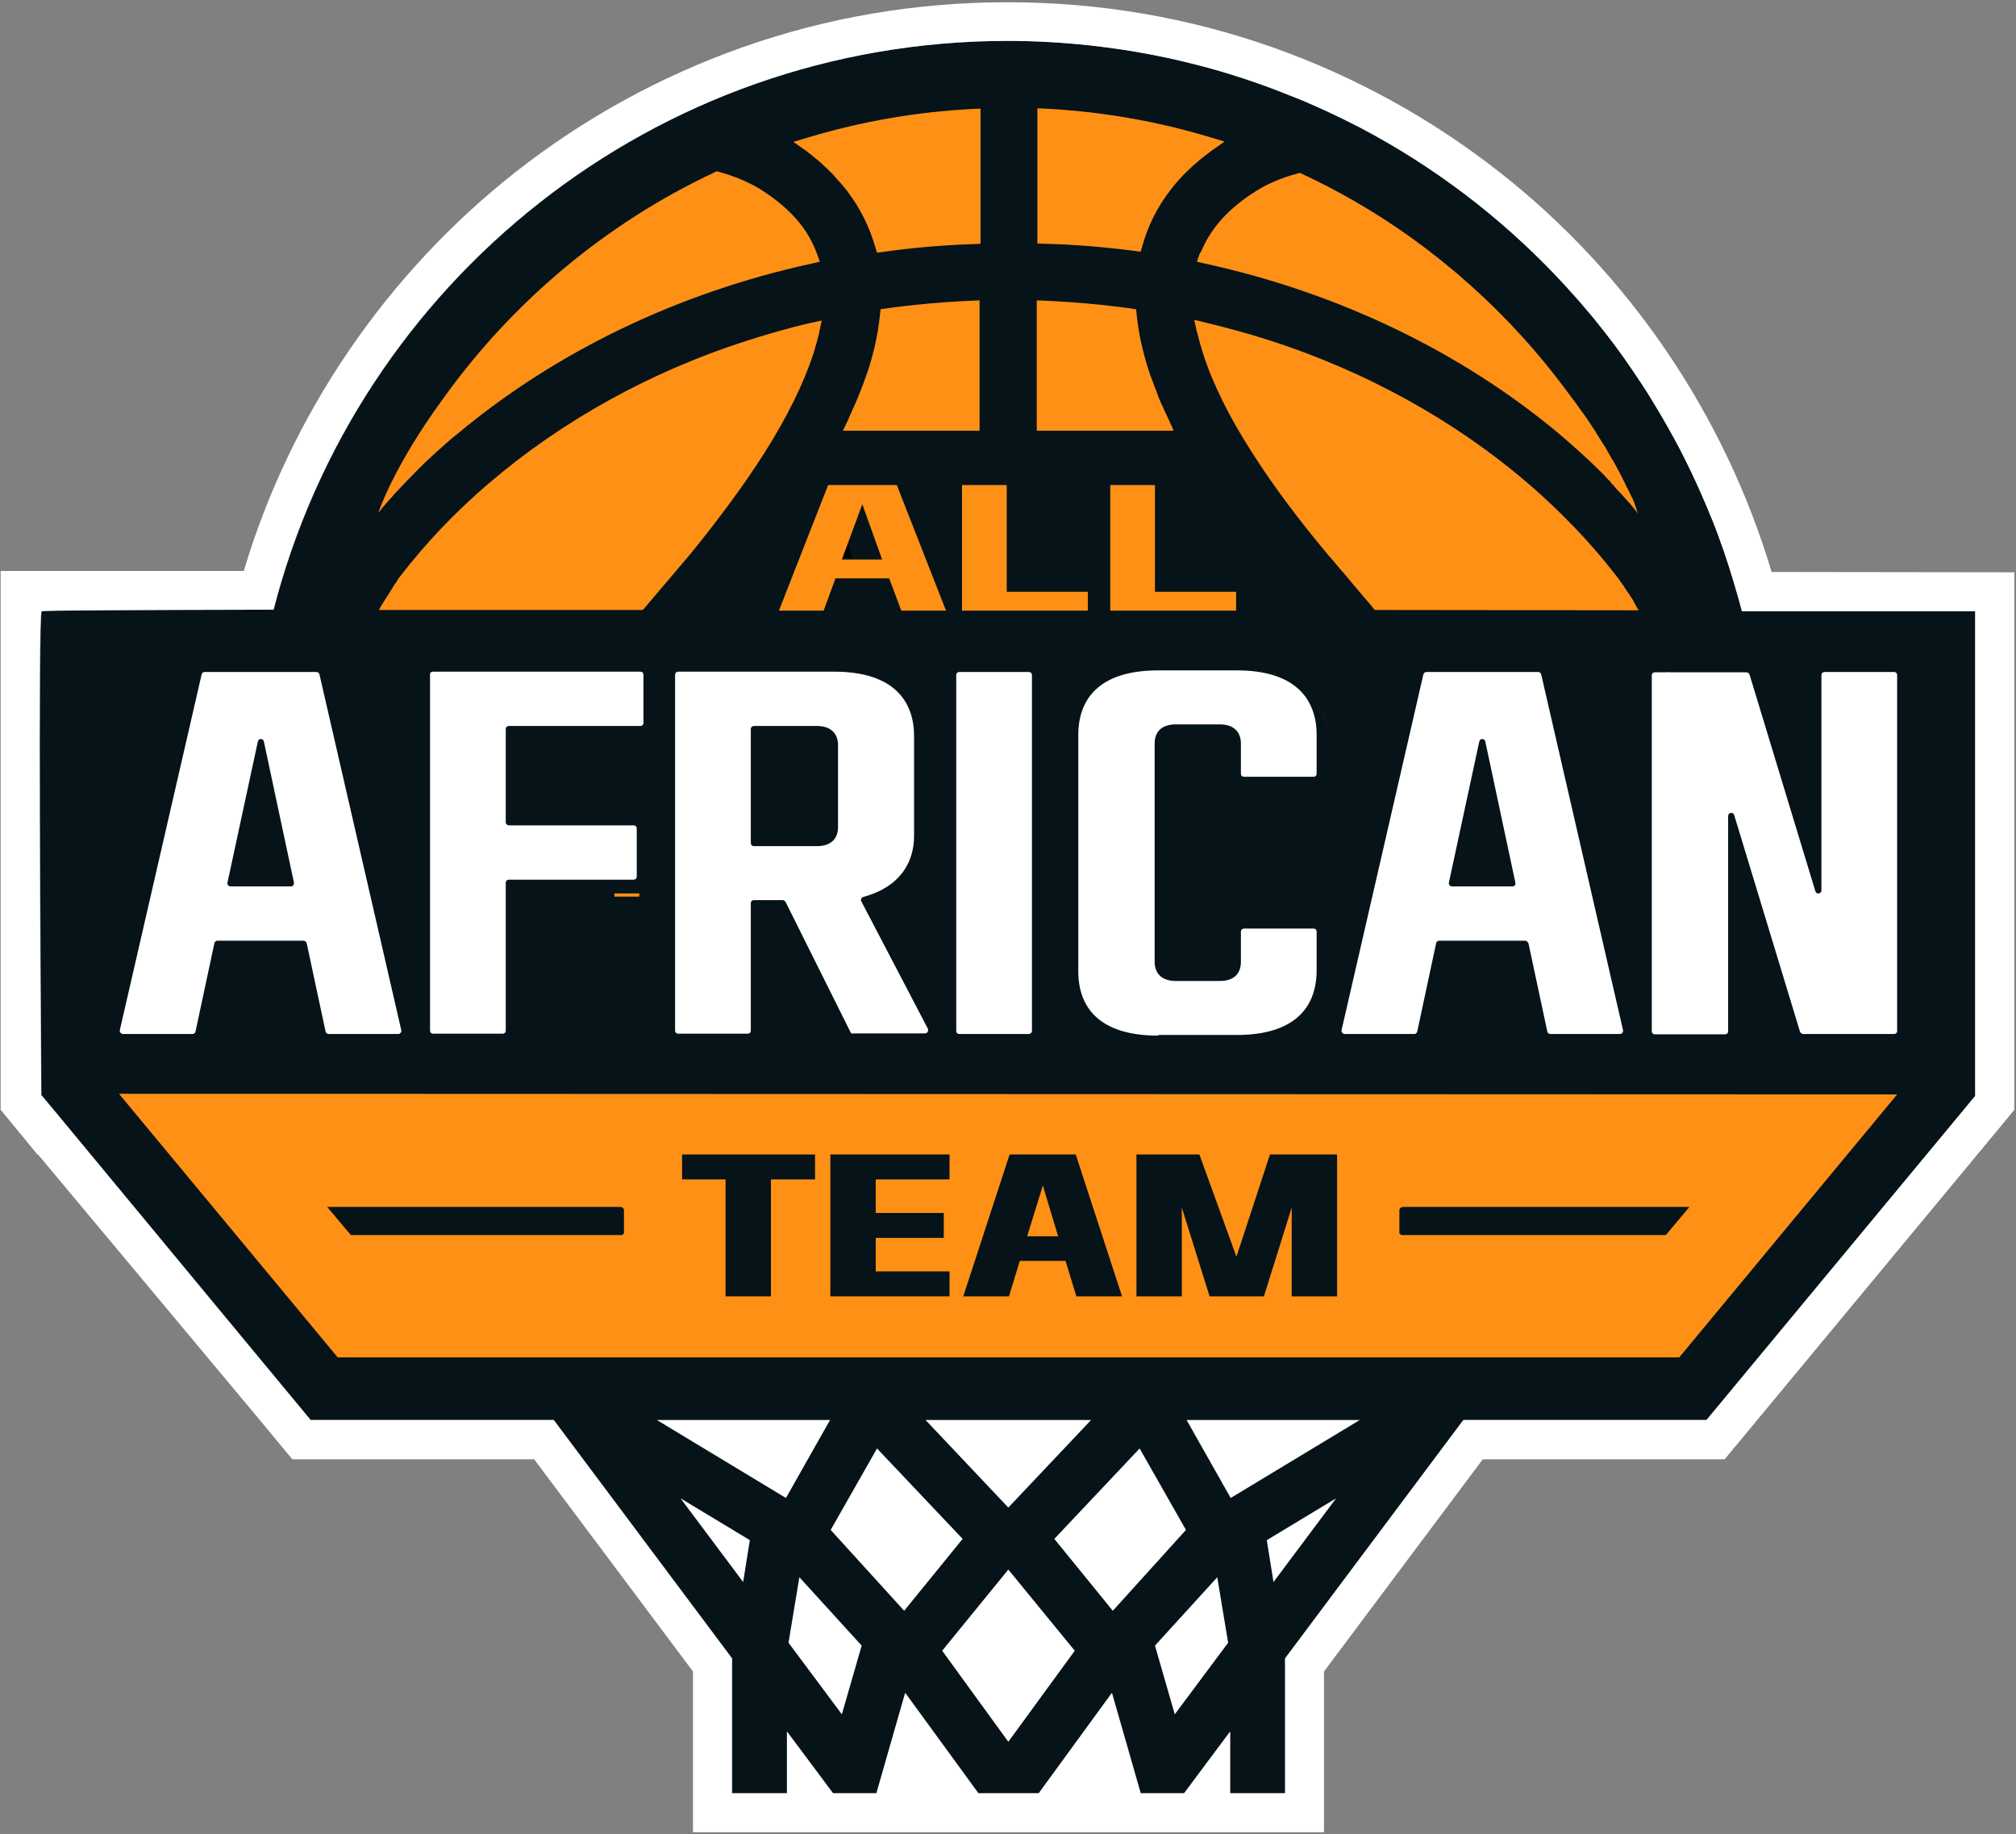 <?xml version="1.0" encoding="UTF-8"?>
<svg width="631px" height="574px" viewBox="0 0 631 574" version="1.1" xmlns="http://www.w3.org/2000/svg" xmlns:xlink="http://www.w3.org/1999/xlink">
    <rect x="0" y="0" width="631" height="574" fill="#808080" stroke="none"/>
    <title>Group</title>
    <g id="Page-1" stroke="none" stroke-width="1" fill="none" fill-rule="evenodd">
        <g id="All-African-Team-logo" transform="translate(-1203.1, -213)">
            <g id="Group" transform="translate(1203.3, 213.7)">
                <g fill-rule="nonzero">
                    <path d="M618.1,342.1 L618.1,190.6 C618.1,190.6 617.3,190.6 615.6,190.6 C615.3,190.6 615,190.6 614.6,190.6 C613.2,190.6 611.4,190.6 609.3,190.6 C608.8,190.6 608.2,190.6 607.6,190.6 C607.3,190.6 607,190.6 606.7,190.6 C606.1,190.6 605.5,190.6 604.8,190.6 C604.5,190.6 604.1,190.6 603.8,190.6 C602.8,190.6 601.7,190.6 600.6,190.6 C599.9,190.6 599.1,190.6 598.3,190.6 C596.7,190.6 595,190.6 593.3,190.6 C592.4,190.6 591.5,190.6 590.6,190.6 C586,190.6 580.9,190.6 575.3,190.6 C574.7,190.6 574.2,190.6 573.6,190.6 C569.6,190.6 565.4,190.6 561,190.6 C556,190.6 550.6,190.6 545.1,190.6 C543.5,184.2 541.6,177.9 539.4,171.7 C538.3,168.6 537.2,165.5 536,162.5 C534.8,159.5 533.5,156.5 532.2,153.5 C530.2,149 528.1,144.7 525.9,140.3 C522.9,134.6 519.7,128.9 516.3,123.5 C514.6,120.8 512.8,118.1 511,115.4 C508.3,111.4 505.4,107.5 502.5,103.7 C500.5,101.2 498.5,98.7 496.4,96.2 C495.4,95 494.3,93.8 493.3,92.6 C491.2,90.2 489,87.8 486.8,85.5 C469.1,67 448.4,51.3 425.5,39.2 C422.6,37.7 419.7,36.2 416.8,34.9 C413.9,33.6 410.9,32.2 407.9,30.9 C404.9,29.6 401.9,28.4 398.8,27.3 C395.7,26.2 392.7,25.1 389.5,24 C386.4,23 383.2,22 380.1,21.1 C375.3,19.8 370.5,18.5 365.7,17.5 C362.5,16.8 359.2,16.2 355.9,15.6 C354.3,15.3 352.6,15 350.9,14.8 C347.6,14.3 344.2,13.9 340.9,13.5 C332.5,12.6 324,12.1 315.3,12.1 C204.7,12.1 111.8,87.7 85.5,190.1 C41.4,190.2 13.1,190.3 12.9,190.6 C11.8,191.7 12.6,312.4 12.8,342.2 L12.9,342.1 L18.4,348.7 L66.6,406.9 L66.6,406.9 L66.6,406.9 L97.1,443.7 L134.7,443.7 L173.2,443.7 L229,518.3 L229,560.5 L246.2,560.5 L246.2,541.2 L260.6,560.5 L274.2,560.5 L283.2,529.1 L306.1,560.5 L325,560.5 L347.9,529.1 L356.9,560.5 L370.5,560.5 L384.9,541.2 L384.9,560.5 L402.1,560.5 L402.1,518.3 L457.9,443.7 L479.3,443.7 L534,443.7 L612.7,348.8 L618.1,342.1 L618.1,342.1 L618.1,342.1 Z" id="Path" fill="#061319"></path>
                    <polygon id="Path" fill="#FFFFFF" points="398.4 494.4 418 468.2 396.3 481.3"></polygon>
                    <polygon id="Path" fill="#FFFFFF" points="361.3 514.3 367.5 535.8 384.2 513.4 380.8 492.9"></polygon>
                    <polygon id="Path" fill="#FFFFFF" points="356.5 452.6 329.8 480.9 348.1 503.4 371 478.1"></polygon>
                    <polygon id="Path" fill="#FFFFFF" points="270.9 424.1 359.9 424.1 359.9 424.1"></polygon>
                    <polygon id="Path" fill="#FFFFFF" points="385 468.1 425.4 443.7 371.2 443.7"></polygon>
                    <polygon id="Path" fill="#FFFFFF" points="232.4 494.4 234.5 481.3 212.8 468.2"></polygon>
                    <polygon id="Path" fill="#FFFFFF" points="205.4 443.7 245.8 468.1 259.6 443.7"></polygon>
                    <polygon id="Path" fill="#FFFFFF" points="274.3 452.6 259.8 478.1 282.8 503.4 301.1 480.9"></polygon>
                    <polygon id="Path" fill="#FFFFFF" points="341.3 443.7 289.5 443.7 315.4 471.1"></polygon>
                    <polygon id="Path" fill="#FFFFFF" points="246.6 513.4 263.3 535.8 269.5 514.3 250 492.9"></polygon>
                    <polygon id="Path" fill="#FFFFFF" points="172.7 424.1 270.7 424.1 270.7 424.1"></polygon>
                    <polygon id="Path" fill="#FFFFFF" points="152.9 424.1 158.4 424.1 158.4 424.1"></polygon>
                    <path d="M360.1,424.1 L360.1,424.1 L365.6,424.1 C365.6,424.1 365.6,424.1 365.6,424.1 L360.1,424.1 Z" id="Path" fill="#FFFFFF"></path>
                    <path d="M630.3,178.4 L554.3,178.3 C539.7,129.3 509.8,85.1 469.3,53.3 C447.8,36.4 423.8,23.2 398.1,14.1 C371.5,4.7 343.6,0 315.1,0 C286.7,0 258.8,4.7 232.2,14.1 C206.5,23.2 182.6,36.3 161.1,53.2 C120.7,85 90.7,129 76.1,178 L2.27373675e-13,178 L2.27373675e-13,346.6 L11.6,360.7 L11.7,360.6 L81.2,443.8 L91.3,456 L167,456 L216.7,522.4 L216.7,572.7 L283.3,572.7 L299.8,572.7 L331.1,572.7 L347.6,572.7 L414.2,572.7 L414.2,522.4 L463.9,456 L539.6,456 L627.5,350 L630.3,346.6 L630.3,330 L630.3,178.4 L630.3,178.4 Z M618.1,342.2 L612.6,348.8 L533.9,443.7 L479.2,443.7 L457.8,443.7 L402,518.3 L402,560.5 L384.8,560.5 L384.8,541.2 L370.4,560.5 L356.8,560.5 L347.8,529.1 L324.9,560.5 L306,560.5 L283.1,529.1 L274.1,560.5 L260.5,560.5 L246.1,541.2 L246.1,560.5 L228.9,560.5 L228.9,518.3 L173.1,443.7 L134.6,443.7 L97,443.7 L66.5,406.9 L66.5,406.9 L66.5,406.9 L18.3,348.7 L12.8,342.1 L12.7,342.2 C12.5,312.4 11.6,191.7 12.8,190.6 C13.1,190.3 41.3,190.2 85.4,190.1 C111.7,87.7 204.6,12.1 315.2,12.1 C323.8,12.1 332.4,12.6 340.8,13.5 C344.2,13.9 347.5,14.3 350.8,14.8 C352.5,15.1 354.1,15.3 355.8,15.6 C359.1,16.2 362.4,16.8 365.6,17.5 C370.5,18.6 375.3,19.8 380,21.1 C383.2,22 386.3,23 389.4,24 C392.5,25 395.6,26.1 398.7,27.3 C401.8,28.5 404.8,29.7 407.8,30.9 C410.8,32.2 413.8,33.5 416.7,34.9 C419.6,36.3 422.5,37.7 425.4,39.2 C448.3,51.2 469,66.9 486.7,85.5 C488.9,87.8 491.1,90.2 493.2,92.6 C494.3,93.8 495.3,95 496.3,96.2 C498.4,98.6 500.4,101.1 502.4,103.7 C505.4,107.5 508.2,111.4 510.9,115.4 C512.7,118.1 514.5,120.7 516.2,123.5 C519.6,129 522.8,134.6 525.8,140.3 C528,144.6 530.1,149 532.1,153.5 C533.4,156.5 534.7,159.5 535.9,162.5 C537.1,165.5 538.2,168.6 539.3,171.7 C541.4,177.9 543.3,184.2 545,190.6 C550.6,190.6 555.9,190.6 560.9,190.6 C565.3,190.6 569.5,190.6 573.5,190.6 C574.1,190.6 574.6,190.6 575.2,190.6 C580.8,190.6 585.9,190.6 590.5,190.6 C591.4,190.6 592.3,190.6 593.2,190.6 C595,190.6 596.6,190.6 598.2,190.6 C599,190.6 599.8,190.6 600.5,190.6 C601.6,190.6 602.7,190.6 603.7,190.6 C604,190.6 604.4,190.6 604.7,190.6 C605.4,190.6 606,190.6 606.6,190.6 C606.9,190.6 607.2,190.6 607.5,190.6 C608.1,190.6 608.7,190.6 609.2,190.6 C611.4,190.6 613.2,190.6 614.5,190.6 C614.8,190.6 615.2,190.6 615.5,190.6 C617.1,190.6 618,190.6 618,190.6 L618,342.2 L618.1,342.2 L618.1,342.2 Z" id="Shape" fill="#FFFFFF"></path>
                    <polygon id="Path" fill="#FFFFFF" points="294.7 515.9 315.4 544.4 336.2 515.9 315.4 490.5"></polygon>
                    <path d="M238.9,141.3 C246.1,130 251.3,119.4 254.4,110 C255.1,107.7 255.7,105.5 256.2,103.5 L256.2,103.3 L257,99.6 L253.3,100.4 C250.2,101.1 247.1,101.9 244,102.8 C234.7,105.4 225.7,108.4 217,111.9 C187.7,123.7 161.3,141 140.5,162 C136.3,166.2 132.4,170.6 128.6,175.2 C127.2,176.9 125.8,178.7 124.4,180.5 L124.4,180.6 L124.4,180.6 C124.2,180.9 124,181.1 123.9,181.4 C123.8,181.6 123.7,181.8 123.5,181.9 C123.3,182.3 123,182.6 122.8,183 C122.8,183.1 122.7,183.1 122.7,183.2 C122.5,183.5 122.4,183.7 122.2,184 C121.2,185.6 120.2,187.2 119.1,188.9 C118.9,189.3 118.7,189.6 118.5,190 C118.5,190.1 118.4,190.1 118.4,190.2 C143.2,190.2 171.2,190.2 201,190.2 C205.9,184.4 211,178.5 216.2,172.3 C225.1,161.3 232.8,150.9 238.9,141.3 Z" id="Path" fill="#FE9015"></path>
                    <rect id="Rectangle" fill="#FE9015" x="134.5" y="209.7" width="1" height="1"></rect>
                    <path d="M365.6,424.1 L458.1,424.1 L458.1,424.1 L365.6,424.1 C365.6,424.1 365.6,424.1 365.6,424.1 Z" id="Path" fill="#FE9015"></path>
                    <path d="M346.9,214.3 C346.8,214.3 346.8,214.4 346.7,214.4 C346.6,214.5 346.5,214.6 346.4,214.6 C346.6,214.6 346.8,214.5 346.9,214.3 Z" id="Path" fill="#FE9015"></path>
                    <rect id="Rectangle" fill="#FE9015" x="192.1" y="278.9" width="7.8" height="1"></rect>
                    <path d="M350.2,212.2 C350.4,212.1 350.7,212 350.9,211.9 C350.9,211.9 350.8,211.9 350.8,211.9 C350.6,212 350.4,212.1 350.3,212.2 C350.3,212.2 350.2,212.2 350.2,212.2 Z" id="Path" fill="#FE9015"></path>
                    <path d="M346,215.1 C345.9,215.2 345.9,215.2 345.8,215.3 C345.8,215.3 345.8,215.3 345.8,215.3 C345.8,215.3 345.9,215.2 346,215.1 Z" id="Path" fill="#FE9015"></path>
                    <path d="M340,229.7 C340,229.8 340,229.8 340,229.7 C340,229.8 340,229.8 340,229.7 C340,229.8 340,229.8 340,229.7 C340,229.8 340,229.8 340,229.7 Z" id="Path" fill="#FE9015"></path>
                    <path d="M301.2,209.7 L301.2,209.7 L301.2,211.8 C301.2,211.8 301.2,211.8 301.2,211.8 L301.2,209.7 Z" id="Path" fill="#FE9015"></path>
                    <rect id="Rectangle" fill="#FE9015" x="391.4" y="295.2" width="1" height="4.6"></rect>
                    <path d="M306.5,93.3 L304,93.4 C295,93.8 286,94.6 277.3,95.8 L275.4,96.1 L275.2,98.1 C274.6,103.7 273.4,109.4 271.4,115.5 C271.2,116 271.1,116.4 270.9,116.9 C270.8,117.3 270.7,117.6 270.5,118 C270.4,118.2 270.4,118.4 270.3,118.5 C270,119.4 269.7,120.3 269.3,121.2 C268.3,123.9 267.1,126.6 265.8,129.4 C265.7,129.6 265.6,129.9 265.5,130.1 C265.5,130.1 265.5,130.1 265.5,130.1 C265.4,130.3 265.4,130.4 265.3,130.6 C264.9,131.4 264.6,132.1 264.2,132.9 C264.1,133.1 264,133.3 263.9,133.5 C263.8,133.7 263.7,133.9 263.6,134.1 L263.6,134.1 L306.4,134.1 L306.4,93.3 L306.5,93.3 Z" id="Path" fill="#FE9015"></path>
                    <path d="M365.2,209.2 C365.2,209.2 365.1,209.2 365.1,209.2 C365.1,209.2 365.2,209.2 365.2,209.2 L390.1,209.2 C390.6,209.2 391,209.2 391.4,209.2 C391.4,209.2 391.4,209.2 391.4,209.2 C391,209.2 390.5,209.2 390.1,209.2 L365.2,209.2 Z" id="Path" fill="#FE9015"></path>
                    <path d="M340.3,226 C340.3,225.8 340.4,225.6 340.4,225.4 C340.4,225.4 340.4,225.4 340.4,225.4 C340.4,225.6 340.4,225.8 340.3,226 Z" id="Path" fill="#FE9015"></path>
                    <path d="M340.5,225 C340.6,224.8 340.6,224.5 340.7,224.3 C340.7,224.3 340.7,224.4 340.7,224.4 C340.6,224.7 340.6,224.9 340.5,225 Z" id="Path" fill="#FE9015"></path>
                    <path d="M340.2,226.8 C340.2,226.7 340.2,226.6 340.2,226.6 C340.2,226.6 340.2,226.6 340.2,226.6 C340.2,226.6 340.2,226.7 340.2,226.8 Z" id="Path" fill="#FE9015"></path>
                    <path d="M340.7,224.3 C340.7,224.1 340.8,224 340.8,223.8 C340.8,223.9 340.8,223.9 340.7,224 C340.7,224.1 340.7,224.2 340.7,224.3 Z" id="Path" fill="#FE9015"></path>
                    <path d="M340,228.3 C340,228.2 340,228.2 340,228.1 C340.1,228.2 340.1,228.2 340,228.3 C340,228.3 340,228.3 340,228.3 Z" id="Path" fill="#FE9015"></path>
                    <path d="M341.7,221.2 C341.8,221.1 341.8,220.9 341.9,220.8 C341.9,220.9 341.8,221 341.8,221.1 C341.8,221.1 341.7,221.2 341.7,221.2 Z" id="Path" fill="#FE9015"></path>
                    <path d="M342.2,220.2 C342.2,220.2 342.1,220.3 342.2,220.2 C342.3,220 342.4,219.9 342.5,219.7 C342.5,219.7 342.5,219.7 342.5,219.7 C342.3,219.9 342.2,220.1 342.2,220.2 Z" id="Path" fill="#FE9015"></path>
                    <path d="M341,223 C341,223 341,223.1 341,223.1 C341.1,222.8 341.2,222.6 341.3,222.3 C341.3,222.4 341.3,222.4 341.2,222.4 C341.1,222.7 341.1,222.9 341,223 Z" id="Path" fill="#FE9015"></path>
                    <path d="M399.8,210.3 C399.9,210.3 400.1,210.4 400.2,210.4 C400.2,210.4 400.1,210.4 400.1,210.4 C400,210.3 399.9,210.3 399.8,210.3 Z" id="Path" fill="#FE9015"></path>
                    <path d="M341.4,222.1 C341.4,222.2 341.3,222.2 341.3,222.3 C341.4,222 341.5,221.7 341.6,221.4 C341.6,221.4 341.6,221.5 341.6,221.5 C341.5,221.7 341.4,221.9 341.4,222.1 Z" id="Path" fill="#FE9015"></path>
                    <path d="M415,225.6 C415,225.8 415.1,226.1 415.1,226.3 C415.1,226.3 415.1,226.2 415.1,226.2 C415,226.1 415,225.8 415,225.6 Z" id="Path" fill="#FE9015"></path>
                    <path d="M415.3,227.6 C415.2,227.6 415.2,227.6 415.3,227.6 C415.3,227.8 415.4,228.1 415.4,228.4 C415.4,228.4 415.4,228.4 415.4,228.4 C415.3,228.2 415.3,227.9 415.3,227.6 Z" id="Path" fill="#FE9015"></path>
                    <polygon id="Path" fill="#FE9015" points="472.5 424.1 475.5 424.1 475.5 424.1"></polygon>
                    <path d="M366.1,131.8 C366.1,131.7 366,131.6 366,131.5 C365.6,130.6 365.2,129.8 364.8,128.9 C364.7,128.6 364.5,128.4 364.4,128.1 C364.4,128.1 364.4,128.1 364.4,128.1 C364.1,127.4 363.8,126.6 363.4,125.9 C363.3,125.7 363.2,125.5 363.1,125.2 C362.8,124.6 362.6,124 362.3,123.3 C362.2,123 362.1,122.7 362,122.4 C361.8,121.8 361.5,121.2 361.3,120.6 C361.2,120.4 361.2,120.3 361.1,120.1 C360.8,119.3 360.5,118.4 360.2,117.6 C360.1,117.5 360.1,117.3 360,117.2 C359.9,116.9 359.8,116.6 359.7,116.3 C359.6,116 359.5,115.7 359.4,115.4 C357.4,109.3 356.2,103.6 355.6,98 L355.4,96.1 L353.5,95.8 C344.8,94.6 335.8,93.8 326.8,93.4 L324.3,93.3 L324.3,134.1 L367.1,134.1 C366.9,133.3 366.5,132.6 366.1,131.8 Z" id="Path" fill="#FE9015"></path>
                    <path d="M414.7,224.5 C414.7,224.5 414.7,224.4 414.7,224.4 C414.8,224.7 414.9,225 414.9,225.4 C414.9,225.4 414.9,225.4 414.9,225.4 C414.8,225 414.8,224.7 414.7,224.5 Z" id="Path" fill="#FE9015"></path>
                    <path d="M413.2,220.2 C413.2,220.3 413.3,220.4 413.3,220.5 C413.3,220.5 413.3,220.5 413.3,220.5 C413.2,220.3 413.2,220.2 413.2,220.2 Z" id="Path" fill="#FE9015"></path>
                    <path d="M414.5,223.6 C414.5,223.6 414.5,223.6 414.5,223.6 C414.5,223.6 414.5,223.5 414.5,223.5 C414.6,223.8 414.7,224.1 414.7,224.3 C414.7,224.3 414.7,224.3 414.7,224.2 C414.6,224 414.5,223.8 414.5,223.6 Z" id="Path" fill="#FE9015"></path>
                    <path d="M414.1,222.3 C414,222.1 413.9,221.9 413.9,221.7 C414.1,222.2 414.3,222.7 414.4,223.2 C414.4,223.2 414.4,223.1 414.4,223.1 C414.3,222.9 414.2,222.6 414.1,222.3 Z" id="Path" fill="#FE9015"></path>
                    <path d="M394,209.4 C394.3,209.4 394.5,209.4 394.8,209.5 C394.7,209.5 394.6,209.5 394.5,209.5 C394.4,209.4 394.2,209.4 394,209.4 Z" id="Path" fill="#FE9015"></path>
                    <path d="M361.6,209.4 C361.5,209.4 361.3,209.4 361.2,209.4 C361.1,209.4 361,209.4 360.9,209.4 C361.1,209.4 361.3,209.4 361.6,209.4 Z" id="Path" fill="#FE9015"></path>
                    <path d="M362.4,209.3 C362.3,209.3 362.2,209.3 362.1,209.3 C362.5,209.3 363,209.2 363.4,209.2 C363.4,209.2 363.3,209.2 363.3,209.2 C363.1,209.2 362.9,209.2 362.7,209.2 C362.6,209.3 362.5,209.3 362.4,209.3 Z" id="Path" fill="#FE9015"></path>
                    <path d="M396,209.6 C396.1,209.6 396.2,209.6 396.3,209.6 C396.3,209.6 396.3,209.6 396.2,209.6 C396.1,209.6 396,209.6 396,209.6 Z" id="Path" fill="#FE9015"></path>
                    <path d="M357.2,209.9 C357.1,209.9 357.1,209.9 357,209.9 C356.9,209.9 356.8,209.9 356.7,210 C356.9,210 357,210 357.2,209.9 Z" id="Path" fill="#FE9015"></path>
                    <path d="M392.1,209.3 C392.5,209.3 392.9,209.3 393.2,209.4 C393.2,209.4 393.2,209.4 393.1,209.4 C392.8,209.3 392.5,209.3 392.1,209.3 Z" id="Path" fill="#FE9015"></path>
                    <path d="M398.3,210 C398.6,210 398.8,210.1 399,210.2 C398.8,210.2 398.7,210.1 398.5,210.1 C398.4,210 398.4,210 398.3,210 Z" id="Path" fill="#FE9015"></path>
                    <path d="M357.7,209.8 C357.6,209.8 357.5,209.8 357.5,209.8 C357.5,209.8 357.4,209.8 357.4,209.8 C357.5,209.9 357.6,209.9 357.7,209.8 Z" id="Path" fill="#FE9015"></path>
                    <path d="M253.1,47.3 C253.2,47.4 253.3,47.4 253.4,47.5 C253.6,47.7 253.8,47.8 254,48 C254.2,48.1 254.3,48.3 254.5,48.4 C254.7,48.6 255,48.8 255.2,49 C255.3,49.1 255.4,49.2 255.5,49.2 C255.7,49.4 256,49.6 256.2,49.8 C256.4,50 256.7,50.2 256.9,50.4 C257,50.5 257,50.5 257.1,50.6 C257.3,50.8 257.5,51 257.7,51.2 C257.7,51.2 257.7,51.2 257.8,51.3 C258.1,51.5 258.3,51.8 258.6,52 C258.9,52.3 259.2,52.6 259.5,52.9 C259.8,53.2 260.1,53.5 260.4,53.8 L260.4,53.8 C260.7,54.1 261,54.4 261.2,54.7 C261.5,55 261.7,55.3 262,55.6 C262,55.6 262,55.6 262.1,55.7 C262.4,56 262.6,56.3 262.9,56.6 C263.2,56.9 263.4,57.2 263.7,57.5 C264.2,58.1 264.7,58.7 265.2,59.4 C269.1,64.6 271.9,70.3 273.7,76.4 L274.3,78.4 L276.4,78.1 C285.6,76.8 295,76 304.4,75.7 L306.7,75.6 L306.7,33.3 L304.2,33.4 C286.7,34.3 269.4,37.3 252.8,42.3 L248.1,43.7 L252.1,46.5 C252.3,46.6 252.7,47 253.1,47.3 Z" id="Path" fill="#FE9015"></path>
                    <path d="M510.9,187.1 C510.6,186.6 510.3,186.1 510,185.7 C509.8,185.4 509.6,185 509.3,184.7 C509,184.3 508.8,183.9 508.5,183.5 C508.3,183.1 508,182.8 507.8,182.4 C507.6,182.1 507.4,181.9 507.2,181.6 C506.9,181.2 506.7,180.8 506.4,180.4 L506.3,180.3 C501.4,173.9 496,167.7 490.2,161.9 C469.5,140.9 443,123.6 413.7,111.8 C402.1,107.1 389.9,103.3 377.3,100.3 L373.6,99.4 L374.4,103.1 L374.5,103.3 C375,105.4 375.6,107.6 376.3,109.8 C379.3,119.2 384.5,129.8 391.8,141.1 C397.9,150.7 405.6,161.1 414.7,172 C415.3,172.7 415.8,173.4 416.4,174 C417,174.7 417.5,175.3 418.1,176 C418.9,177 419.8,178 420.6,178.9 C421.2,179.7 421.9,180.4 422.5,181.2 C423.6,182.5 424.7,183.8 425.8,185.1 C426.1,185.5 426.5,185.9 426.8,186.3 C427.6,187.2 428.4,188.1 429.2,189.1 C429.5,189.5 429.8,189.8 430.1,190.2 L430.1,190.2 C459.8,190.2 487.8,190.3 512.7,190.3 C512.7,190.3 512.6,190.2 512.6,190.2 C512.2,189.4 511.7,188.7 511.3,187.9 C511.2,187.7 511.1,187.4 510.9,187.1 Z" id="Path" fill="#FE9015"></path>
                    <rect id="Rectangle" fill="#FE9015" x="521.6" y="209.7" width="1" height="1"></rect>
                    <path d="M354.7,77.8 L356.8,78.1 L357.4,76.1 C359.1,70 362,64.2 365.9,59.1 C369.4,54.4 373.9,50.2 379.1,46.4 L383.1,43.6 L378.4,42.2 C361.8,37.2 344.5,34.2 327,33.3 L324.5,33.2 L324.5,75.5 L326.8,75.6 C336,75.8 345.5,76.6 354.7,77.8 Z" id="Path" fill="#FE9015"></path>
                    <path d="M375.3,78.7 L374.4,81.2 L377,81.8 C418.6,90.9 456.9,109.3 487.6,134.9 C492.3,138.9 497,143.1 501.5,147.6 L501.5,147.6 C501.8,147.9 502.2,148.3 502.5,148.7 C502.6,148.8 502.7,148.9 502.8,149 C503,149.2 503.2,149.5 503.5,149.7 C503.7,149.9 503.9,150.1 504,150.3 C504.1,150.4 504.2,150.5 504.2,150.6 C504.4,150.8 504.6,151 504.8,151.2 C504.9,151.3 505.1,151.5 505.2,151.7 C505.5,152 505.8,152.4 506.1,152.7 C506.3,152.9 506.6,153.2 506.8,153.4 C507.4,154 507.9,154.6 508.5,155.3 C508.6,155.4 508.8,155.6 508.9,155.7 C509.4,156.3 509.9,156.8 510.4,157.4 C510.5,157.5 510.6,157.7 510.7,157.8 C511.3,158.5 511.9,159.2 512.4,159.9 C512.4,159.9 512.4,159.9 512.4,159.9 C512.4,159.9 512.4,159.8 512.4,159.8 C512.4,159.8 512.4,159.8 512.4,159.8 C512.4,159.8 512.4,159.8 512.4,159.8 C512.4,159.7 512.3,159.5 512.2,159.3 C512.2,159.2 512.1,159.1 512.1,158.9 C512,158.7 512,158.5 511.9,158.3 C511.9,158.2 511.8,158.1 511.8,158 C511.7,157.8 511.7,157.7 511.6,157.5 C511.6,157.5 511.6,157.5 511.6,157.4 C511.5,157.1 511.4,156.9 511.3,156.6 C511.2,156.3 511,155.9 510.9,155.6 C510.8,155.3 510.7,155.1 510.5,154.8 C510.4,154.7 510.4,154.5 510.3,154.4 C510,153.8 509.7,153.2 509.4,152.5 C509.3,152.3 509.2,152.1 509.1,152 C508.6,150.9 508,149.7 507.3,148.3 C507.3,148.3 507.3,148.3 507.3,148.3 C506.6,147 505.8,145.5 505,144 C504.9,143.8 504.7,143.5 504.6,143.3 C504.6,143.3 504.6,143.2 504.5,143.2 C504.3,142.9 504.1,142.5 503.9,142.2 C503.8,142.1 503.7,141.9 503.7,141.8 C503.6,141.6 503.5,141.5 503.4,141.3 C503.2,141 503.1,140.7 502.9,140.4 C502.7,140.1 502.6,139.8 502.4,139.5 C502.3,139.3 502.2,139.1 502.1,139 C502,138.9 501.9,138.7 501.8,138.6 C501.6,138.3 501.5,138.1 501.3,137.8 C501.3,137.8 501.3,137.8 501.3,137.8 C501,137.3 500.7,136.8 500.3,136.2 C500.2,136 500.1,135.9 500,135.7 C499.7,135.3 499.5,134.9 499.2,134.4 C498.8,133.8 498.4,133.2 498,132.6 C497.9,132.4 497.8,132.3 497.7,132.1 C497.4,131.7 497.2,131.3 496.9,130.9 C496.7,130.7 496.6,130.4 496.4,130.2 C496.2,129.9 496,129.6 495.8,129.3 C495.5,128.9 495.3,128.6 495,128.2 C494.8,127.9 494.6,127.7 494.4,127.4 C494,126.8 493.6,126.3 493.2,125.7 C492.7,125 492.2,124.4 491.7,123.7 C488,118.6 484.1,113.7 480,108.9 C460,85.7 435.2,66.7 407.5,53.8 L406.7,53.4 L405.9,53.6 C405.8,53.6 405.7,53.7 405.6,53.7 C400.7,55 396.3,56.9 392.6,59.3 C389.1,61.5 386,64 383.4,66.6 C379.9,70.2 377.3,74.1 375.6,78.4 C375.5,78.1 375.4,78.4 375.3,78.7 Z" id="Path" fill="#FE9015"></path>
                    <path d="M135.8,141.3 C136.4,140.7 136.8,140.4 136.8,140.4 L136.8,140.4 C138.9,138.5 141,136.6 143.2,134.9 C173.9,109.3 212.1,90.9 253.8,81.8 L256.4,81.2 L255.5,78.7 C255.4,78.4 255.3,78.2 255.2,77.9 C253.5,73.6 251,69.7 247.4,66.1 C244.8,63.5 241.8,61.1 238.2,58.8 C238,58.7 237.8,58.5 237.6,58.4 C233.9,56.2 229.6,54.4 224.9,53.1 L224.1,52.9 L223.3,53.3 C189.6,69.1 160.1,93.8 138.4,124.2 C123.1,145.1 118.4,159.2 118.2,159.8 C121.9,155.2 126.1,150.8 129.6,147.3 C131.6,145.2 133.7,143.2 135.8,141.3 Z" id="Path" fill="#FE9015"></path>
                    <path d="M262.3,160.3 L262.1,160.3 C261.5,160.3 260.8,161.8 260.2,164.7 C258.7,169.8 257.9,172.9 257.9,173.9 L258.1,174 L266.1,174 L266.5,173.7 L262.5,160.3 L262.3,160.3 Z" id="Path" fill="#000000"></path>
                    <polygon id="Path" fill="#FE9015" points="593.6 341.8 50.2 341.6 37.1 341.6 37.2 341.8 105.5 424.1 152.9 424.1 158.4 424.1 172.7 424.1 270.7 424.1 270.9 424.1 359.9 424.1 360.1 424.1 365.6 424.1 458.1 424.1 472.5 424.1 475.5 424.1 525.4 424.1"></polygon>
                    <path d="M323.5,369.3 L323.3,369.1 L323.1,369.1 C322.5,369.1 321.8,371 321.2,374.7 C319.7,381.1 318.9,385.1 318.9,386.4 L319.1,386.6 L327.1,386.6 L327.5,386.3 L324.4,373.1 L323.5,369.3 Z" id="Path" fill="#FE9015"></path>
                    <g transform="translate(102.2, 377)" fill="#061319" id="Path">
                        <path d="M91.4,-5.68434189e-14 L83.5,-5.68434189e-14 L64.4,-5.68434189e-14 L63.5,-5.68434189e-14 L56.5,-5.68434189e-14 L55.6,-5.68434189e-14 L55,-5.68434189e-14 L47.1,-5.68434189e-14 L36.5,-5.68434189e-14 L28.6,-5.68434189e-14 L28,-5.68434189e-14 L27.1,-5.68434189e-14 L20.1,-5.68434189e-14 L19.2,-5.68434189e-14 L7.9,-5.68434189e-14 L0,-5.68434189e-14 L7.4,8.8 L15.3,8.8 L20.1,8.8 L21,8.8 L28,8.8 L28.9,8.8 L29.5,8.8 L37.4,8.8 L48,8.8 L55.9,8.8 L56.5,8.8 L57.4,8.8 L64.4,8.8 L65.3,8.8 L84.4,8.8 L92.3,8.8 L92.9,8.3 L92.9,1.1 C92.9,0.4 92.4,-5.68434189e-14 91.4,-5.68434189e-14 Z"></path>
                        <path d="M421.4,-5.68434189e-14 L404.4,-5.68434189e-14 L403.5,-5.68434189e-14 L399.3,-5.68434189e-14 L398.4,-5.68434189e-14 L394.9,-5.68434189e-14 L389.9,-5.68434189e-14 L376.4,-5.68434189e-14 L371.4,-5.68434189e-14 L370.1,-5.68434189e-14 L369.2,-5.68434189e-14 L365,-5.68434189e-14 L364.1,-5.68434189e-14 L342.1,-5.68434189e-14 L337.1,-5.68434189e-14 C336.1,-5.68434189e-14 335.6,0.4 335.6,1.1 L335.6,8.3 L336.2,8.8 L341.2,8.8 L363.2,8.8 L364.1,8.8 L368.3,8.8 L369.2,8.8 L370.5,8.8 L375.5,8.8 L389,8.8 L394,8.8 L397.5,8.8 L398.4,8.8 L402.6,8.8 L403.5,8.8 L414,8.8 L419,8.8 L426.4,-5.68434189e-14 L421.4,-5.68434189e-14 Z"></path>
                    </g>
                </g>
                <g transform="translate(37.287, 209.1)" fill="#FFFFFF" fill-rule="nonzero">
                    <path d="M57.513,84.6 L30.613,84.6 C30.113,84.6 29.713,84.9 29.613,85.4 L23.713,113 C23.613,113.5 23.213,113.8 22.713,113.8 L1.013,113.8 C0.413,113.8 -0.087,113.2 0.013,112.6 L25.613,1.3 C25.713,0.8 26.113,0.5 26.613,0.5 L61.513,0.5 C62.013,0.5 62.413,0.8 62.513,1.3 L88.113,112.6 C88.213,113.2 87.813,113.8 87.113,113.8 L65.413,113.8 C64.913,113.8 64.513,113.5 64.413,113 L58.513,85.4 C58.413,85 58.013,84.6 57.513,84.6 Z M54.513,66.4 L45.113,22.3 C44.913,21.2 43.413,21.2 43.213,22.3 L33.713,66.4 C33.613,67 34.013,67.6 34.713,67.6 L53.613,67.6 C54.113,67.6 54.613,67.1 54.513,66.4 Z" id="Shape"></path>
                    <path d="M121.813,48.5 L160.813,48.5 C161.413,48.5 161.813,48.9 161.813,49.5 L161.813,64.5 C161.813,65.1 161.413,65.5 160.813,65.5 L121.813,65.5 C121.213,65.5 120.813,65.9 120.813,66.5 L120.813,112.7 C120.813,113.3 120.413,113.7 119.813,113.7 L98.113,113.7 C97.513,113.7 97.113,113.3 97.113,112.7 L97.113,1.4 C97.113,0.8 97.513,0.4 98.113,0.4 L162.913,0.4 C163.513,0.4 163.913,0.8 163.913,1.4 L163.913,16.4 C163.913,17 163.513,17.4 162.913,17.4 L121.813,17.4 C121.213,17.4 120.813,17.8 120.813,18.4 L120.813,47.5 C120.813,48.1 121.313,48.5 121.813,48.5 Z" id="Path"></path>
                    <path d="M228.713,113.2 L208.413,72.5 C208.213,72.2 207.913,71.9 207.513,71.9 L198.513,71.9 C197.913,71.9 197.513,72.3 197.513,72.9 L197.513,112.7 C197.513,113.3 197.113,113.7 196.513,113.7 L174.813,113.7 C174.213,113.7 173.813,113.3 173.813,112.7 L173.813,1.4 C173.813,0.8 174.213,0.4 174.813,0.4 L223.613,0.4 C242.113,0.4 248.613,9.5 248.613,20.6 L248.613,51.8 C248.613,60.1 244.213,67.8 232.713,70.9 C232.113,71.1 231.813,71.8 232.113,72.3 L252.913,112.1 C253.213,112.8 252.813,113.6 252.013,113.6 L229.713,113.6 C229.213,113.8 228.813,113.6 228.713,113.2 Z M197.513,54 C197.513,54.6 197.913,55 198.513,55 L218.213,55 C222.713,55 224.813,52.6 224.813,49 L224.813,23.4 C224.813,19.8 222.613,17.4 218.213,17.4 L198.513,17.4 C197.913,17.4 197.513,17.8 197.513,18.4 L197.513,54 Z" id="Shape"></path>
                    <path d="M284.513,113.8 L262.813,113.8 C262.213,113.8 261.813,113.4 261.813,112.8 L261.813,1.5 C261.813,0.9 262.213,0.5 262.813,0.5 L284.513,0.5 C285.113,0.5 285.513,0.9 285.513,1.5 L285.513,112.8 C285.513,113.3 285.113,113.8 284.513,113.8 Z" id="Path"></path>
                    <path d="M325.013,114.3 C306.513,114.3 300.013,105.4 300.013,94.2 L300.013,20.2 C300.013,9 306.513,0 325.013,0 L349.613,0 C368.113,0 374.613,9.1 374.613,20.2 L374.613,32.3 C374.613,32.9 374.213,33.3 373.613,33.3 L351.913,33.3 C351.313,33.3 350.913,32.9 350.913,32.3 L350.913,22.9 C350.913,19.3 348.713,16.9 344.313,16.9 L330.513,16.9 C326.013,16.9 323.913,19.3 323.913,22.9 L323.913,91.2 C323.913,94.8 326.113,97.2 330.513,97.2 L344.313,97.2 C348.813,97.2 350.913,94.8 350.913,91.2 L350.913,81.8 C350.913,81.2 351.313,80.8 351.913,80.8 L373.613,80.8 C374.213,80.8 374.613,81.2 374.613,81.8 L374.613,93.9 C374.613,105.1 368.113,114.1 349.613,114.1 L325.013,114.1 L325.013,114.3 Z" id="Path"></path>
                    <path d="M439.913,84.6 L413.013,84.6 C412.513,84.6 412.113,84.9 412.013,85.4 L406.113,113 C406.013,113.5 405.613,113.8 405.113,113.8 L383.413,113.8 C382.813,113.8 382.313,113.2 382.413,112.6 L408.013,1.3 C408.113,0.8 408.513,0.5 409.013,0.5 L443.913,0.5 C444.413,0.5 444.813,0.8 444.913,1.3 L470.513,112.6 C470.613,113.2 470.213,113.8 469.513,113.8 L447.813,113.8 C447.313,113.8 446.913,113.5 446.813,113 L440.913,85.4 C440.713,85 440.313,84.6 439.913,84.6 Z M436.813,66.4 L427.413,22.3 C427.213,21.2 425.713,21.2 425.513,22.3 L416.013,66.4 C415.913,67 416.313,67.6 417.013,67.6 L435.913,67.6 C436.513,67.6 437.013,67.1 436.813,66.4 Z" id="Shape"></path>
                    <path d="M556.313,1.5 L556.313,112.8 C556.313,113.4 555.913,113.8 555.313,113.8 L526.913,113.8 C526.513,113.8 526.113,113.5 525.913,113.1 L505.313,45.3 C505.013,44.2 503.413,44.4 503.413,45.6 L503.413,112.9 C503.413,113.5 503.013,113.9 502.413,113.9 L480.513,113.9 C479.913,113.9 479.513,113.5 479.513,112.9 L479.513,1.6 C479.513,1 479.913,0.6 480.513,0.6 L509.113,0.6 C509.513,0.6 509.913,0.9 510.113,1.3 L530.713,69.1 C531.013,70.2 532.613,70 532.613,68.8 L532.613,1.5 C532.613,0.9 533.013,0.5 533.613,0.5 L555.313,0.5 C555.913,0.5 556.313,0.9 556.313,1.5 Z" id="Path"></path>
                </g>
                <g transform="translate(243.6, 151.1)" fill="#FE9015" fill-rule="nonzero">
                    <path d="M34.5,29.2 L17.7,29.2 L14,39.3 L2.27373675e-13,39.3 L15.4,0 L36.9,0 L52.3,39.3 L38.3,39.3 L34.5,29.2 Z M32.3,23.3 L26.1,6 L19.7,23.3 L32.3,23.3 Z" id="Shape"></path>
                    <polygon id="Path" points="96.7 39.3 57.3 39.3 57.3 0 71.3 0 71.3 33.4 96.7 33.4"></polygon>
                    <polygon id="Path" points="143.1 39.3 103.7 39.3 103.7 0 117.7 0 117.7 33.4 143.1 33.4"></polygon>
                </g>
                <g transform="translate(213.3, 360.6)">
                    <polygon id="Path" points="108 25.6 117.7 25.6 112.9 9.7"></polygon>
                    <polygon id="Path" fill="#061319" fill-rule="nonzero" points="0 7.8 13.6 7.8 13.6 44.4 27.8 44.4 27.8 7.8 41.6 7.8 41.6 0 0 0"></polygon>
                    <polygon id="Path" fill="#061319" fill-rule="nonzero" points="46.4 44.4 83.7 44.4 83.7 36.6 60.6 36.6 60.6 26.1 81.9 26.1 81.9 18.3 60.6 18.3 60.6 7.8 83.7 7.8 83.7 0 46.4 0"></polygon>
                    <path d="M102.5,0 L88,44.4 L102.3,44.4 L105.7,33.3 L120,33.3 L123.4,44.4 L137.7,44.4 L123.2,0 L102.5,0 Z M108,25.6 L112.9,9.7 L117.7,25.6 L108,25.6 Z" id="Shape" fill="#061319" fill-rule="nonzero"></path>
                    <polygon id="Path" fill="#061319" fill-rule="nonzero" points="184 0 173.5 32 161.9 0 142.2 0 142.2 44.4 156.4 44.4 156.4 16.6 165.1 44.4 182.1 44.4 190.8 16.6 190.8 44.4 205 44.4 205 0"></polygon>
                </g>
            </g>
        </g>
    </g>
</svg>
